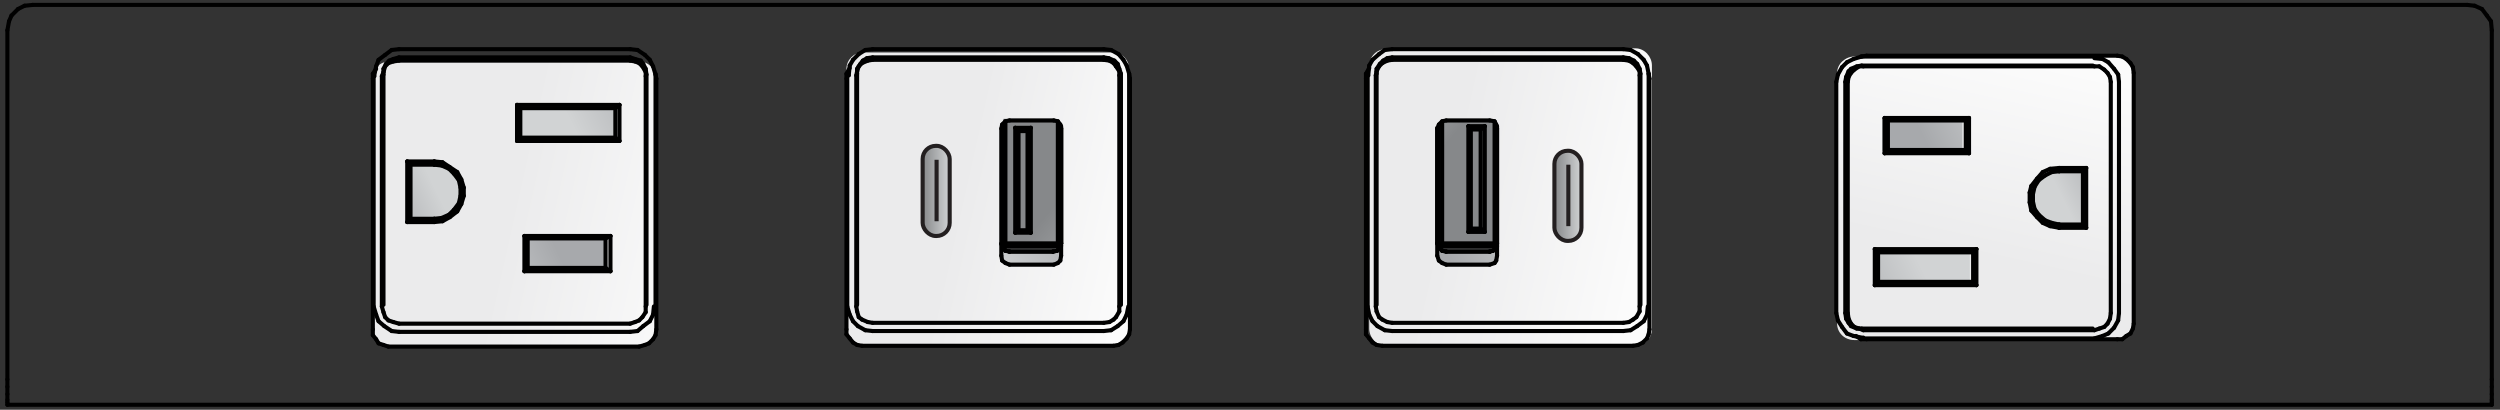<?xml version="1.0" encoding="UTF-8"?>
<svg id="Layer_1" xmlns="http://www.w3.org/2000/svg" xmlns:xlink="http://www.w3.org/1999/xlink" version="1.1" viewBox="0 0 305.1 50">
  <rect x="0" y="0" width="305.1" height="50" fill="#333333" stroke="none"/>
  <!-- Generator: Adobe Illustrator 29.6.1, SVG Export Plug-In . SVG Version: 2.1.1 Build 9)  -->
  <defs>
    <style>
      .st0, .st1, .st2 {
        fill: none;
      }

      .st3 {
        fill: url(#New_Gradient_Swatch1);
      }

      .st4 {
        fill: url(#linear-gradient2);
      }

      .st5 {
        fill: url(#linear-gradient1);
      }

      .st6 {
        fill: url(#linear-gradient9);
      }

      .st7 {
        fill: url(#linear-gradient3);
      }

      .st8 {
        fill: url(#linear-gradient6);
      }

      .st9 {
        fill: url(#linear-gradient8);
      }

      .st10 {
        fill: url(#linear-gradient7);
      }

      .st11 {
        fill: url(#linear-gradient5);
      }

      .st12 {
        fill: url(#linear-gradient4);
      }

      .st13 {
        fill: url(#New_Gradient_Swatch_copy1);
      }

      .st13, .st1, .st2, .st14 {
        stroke-width: .5px;
      }

      .st13, .st1, .st14 {
        stroke: #231f20;
        stroke-miterlimit: 10;
      }

      .st15 {
        fill: url(#linear-gradient13);
      }

      .st16 {
        fill: url(#linear-gradient12);
      }

      .st17 {
        fill: url(#linear-gradient11);
      }

      .st18 {
        fill: url(#linear-gradient10);
      }

      .st19 {
        fill: url(#New_Gradient_Swatch);
      }

      .st20 {
        fill: url(#linear-gradient);
      }

      .st21 {
        clip-path: url(#clippath-11);
      }

      .st22 {
        clip-path: url(#clippath-10);
      }

      .st23 {
        clip-path: url(#clippath-15);
      }

      .st24 {
        clip-path: url(#clippath-13);
      }

      .st25 {
        clip-path: url(#clippath-14);
      }

      .st26 {
        clip-path: url(#clippath-12);
      }

      .st27 {
        clip-path: url(#clippath-1);
      }

      .st28 {
        clip-path: url(#clippath-3);
      }

      .st29 {
        clip-path: url(#clippath-4);
      }

      .st30 {
        clip-path: url(#clippath-2);
      }

      .st31 {
        clip-path: url(#clippath-7);
      }

      .st32 {
        clip-path: url(#clippath-6);
      }

      .st33 {
        clip-path: url(#clippath-9);
      }

      .st34 {
        clip-path: url(#clippath-8);
      }

      .st35 {
        clip-path: url(#clippath-5);
      }

      .st2 {
        stroke: #000;
        stroke-linecap: round;
        stroke-linejoin: round;
      }

      .st14 {
        fill: url(#New_Gradient_Swatch_copy);
      }

      .st36 {
        clip-path: url(#clippath);
      }
    </style>
    <clipPath id="clippath">
      <path class="st0" d="M47.5,7.5h30.5c1.1,0,2,.9,2,2v30.6c0,1.1-.9,2-2,2h-30.5c-1.1,0-2-.9-2-2V9.5c0-1.1.9-2,2-2Z"/>
    </clipPath>
    <linearGradient id="linear-gradient" x1="-223.3" y1="134.9" x2="-222.4" y2="134.9" gradientTransform="translate(-12259.9 20409.6) rotate(90) scale(91.4 -91.4)" gradientUnits="userSpaceOnUse">
      <stop offset="0" stop-color="#ebebec"/>
      <stop offset=".3" stop-color="#ebebec"/>
      <stop offset=".6" stop-color="#fbfbfb"/>
      <stop offset="1" stop-color="#fbfbfb"/>
    </linearGradient>
    <clipPath id="clippath-1">
      <path class="st0" d="M105.3,6.4c-1.1,0-2,.9-2,2v31.6c0,1.1.9,2,2,2h30.5c1.1,0,2-.9,2-2V8.4c0-1.1-.9-2-2-2h-30.5Z"/>
    </clipPath>
    <linearGradient id="linear-gradient1" x1="-222.6" y1="135" x2="-221.8" y2="135" gradientTransform="translate(17228.8 16538.9) rotate(12.7) scale(91.4 -91.4)" xlink:href="#linear-gradient"/>
    <clipPath id="clippath-2">
      <path class="st0" d="M169.1,6c-1.1,0-2,.9-2,2.1v32c0,1.1.9,2.1,2,2.1h30.5c1.1,0,2-.9,2-2.1V8c0-1.1-.9-2.1-2-2.1h-30.5Z"/>
    </clipPath>
    <linearGradient id="linear-gradient2" x1="-222" y1="135.2" x2="-221.1" y2="135.2" gradientTransform="translate(17228.8 16538.9) rotate(12.7) scale(91.4 -91.4)" xlink:href="#linear-gradient"/>
    <clipPath id="clippath-3">
      <rect class="st0" x="64.2" y="29" width="9.8" height="4.1"/>
    </clipPath>
    <linearGradient id="linear-gradient3" x1="-231" y1="138.1" x2="-230" y2="138.1" gradientTransform="translate(3166.7 285) rotate(-26.2) scale(11.6 -11.6)" gradientUnits="userSpaceOnUse">
      <stop offset="0" stop-color="#d1d3d4"/>
      <stop offset="1" stop-color="#a7a9ac"/>
    </linearGradient>
    <clipPath id="clippath-4">
      <rect class="st0" x="63.3" y="13" width="11.8" height="3.8"/>
    </clipPath>
    <linearGradient id="linear-gradient4" x1="-228.5" y1="139.9" x2="-227.6" y2="139.9" gradientTransform="translate(3671.8 348.6) rotate(-26.2) scale(13.5 -13.5)" xlink:href="#linear-gradient3"/>
    <clipPath id="clippath-5">
      <path class="st0" d="M52.9,27c1.8,0,3.2-1.6,3.2-3.6s-1.4-3.6-3.2-3.6h-3v7.1h3Z"/>
    </clipPath>
    <linearGradient id="linear-gradient5" x1="-245.1" y1="146.7" x2="-244.1" y2="146.7" gradientTransform="translate(-2309.7 -171.2) rotate(153.8) scale(8.3 -8.3)" xlink:href="#linear-gradient3"/>
    <clipPath id="clippath-6">
      <path class="st0" d="M123.5,14.6h4.7c.7,0,1.3.6,1.3,1.3v15.1c0,.7-.6,1.3-1.3,1.3h-4.7c-.7,0-1.3-.6-1.3-1.3v-15.1c0-.7.6-1.3,1.3-1.3Z"/>
    </clipPath>
    <linearGradient id="linear-gradient6" x1="-220.6" y1="134.5" x2="-219.7" y2="134.5" gradientTransform="translate(3448 2052.2) scale(15.1 -15.1)" xlink:href="#linear-gradient3"/>
    <clipPath id="clippath-7">
      <path class="st0" d="M122.4,14.6v15.5c0,.3.2.5.5.5h5.3c.4,0,.7-.3.7-.8v-15.3h-6.5Z"/>
    </clipPath>
    <linearGradient id="linear-gradient7" x1="-222.8" y1="134.3" x2="-221.8" y2="134.3" gradientTransform="translate(-1472.5 -4712.3) rotate(-139.8) scale(19.3 -19.3)" gradientUnits="userSpaceOnUse">
      <stop offset="0" stop-color="#d1d3d4"/>
      <stop offset="1" stop-color="#86888a"/>
    </linearGradient>
    <clipPath id="clippath-8">
      <rect class="st0" x="124.1" y="15.4" width="1.8" height="13"/>
    </clipPath>
    <linearGradient id="New_Gradient_Swatch" data-name="New Gradient Swatch" x1="-216.3" y1="136.2" x2="-215.4" y2="136.2" gradientTransform="translate(-441.8 919.5) rotate(90) scale(4.2 -4.2)" gradientUnits="userSpaceOnUse">
      <stop offset="0" stop-color="#888a8c"/>
      <stop offset="1" stop-color="#86888a"/>
    </linearGradient>
    <clipPath id="clippath-9">
      <path class="st0" d="M176.9,14.6h4.7c.7,0,1.3.6,1.3,1.3v15.1c0,.7-.6,1.3-1.3,1.3h-4.7c-.7,0-1.3-.6-1.3-1.3v-15.1c0-.7.6-1.3,1.3-1.3Z"/>
    </clipPath>
    <linearGradient id="linear-gradient8" x1="-214" y1="130.9" x2="-213.1" y2="130.9" gradientTransform="translate(-3044.4 -1950.1) rotate(-180) scale(15.1 -15.1)" xlink:href="#linear-gradient3"/>
    <clipPath id="clippath-10">
      <path class="st0" d="M182.5,30.5v-15.5c0-.3-.2-.5-.5-.5h-5.3c-.4,0-.7.3-.7.8v15.3h6.5Z"/>
    </clipPath>
    <linearGradient id="linear-gradient9" x1="-227.5" y1="130.8" x2="-226.6" y2="130.8" gradientTransform="translate(1890.3 4765.2) rotate(40.2) scale(19.3 -19.3)" xlink:href="#linear-gradient7"/>
    <clipPath id="clippath-11">
      <rect class="st0" x="179.1" y="15.8" width="1.8" height="13"/>
    </clipPath>
    <linearGradient id="New_Gradient_Swatch1" data-name="New Gradient Swatch" x1="-189.1" y1="134.9" x2="-188.2" y2="134.9" gradientTransform="translate(741.4 -762.2) rotate(-90) scale(4.2 -4.2)" xlink:href="#New_Gradient_Swatch"/>
    <clipPath id="clippath-12">
      <path class="st0" d="M224.2,39.5c0,1.1.9,2,2.1,2h32.1c1.1,0,2.1-.9,2.1-2V8.9c0-1.1-.9-2-2.1-2h-32.1c-1.1,0-2.1.9-2.1,2v30.5Z"/>
    </clipPath>
    <linearGradient id="linear-gradient10" x1="-221" y1="135.9" x2="-220.1" y2="135.9" gradientTransform="translate(16801.2 -16917.6) rotate(-77.3) scale(91.4 -91.4)" xlink:href="#linear-gradient"/>
    <clipPath id="clippath-13">
      <rect class="st0" x="229.7" y="14.4" width="9.8" height="4.1"/>
    </clipPath>
    <linearGradient id="linear-gradient11" x1="-210.3" y1="128.1" x2="-209.3" y2="128.1" gradientTransform="translate(-2597.1 -239.2) rotate(153.8) scale(11.6 -11.6)" xlink:href="#linear-gradient3"/>
    <clipPath id="clippath-14">
      <rect class="st0" x="228.6" y="30.7" width="11.8" height="3.8"/>
    </clipPath>
    <linearGradient id="linear-gradient12" x1="-210.8" y1="131.3" x2="-209.9" y2="131.3" gradientTransform="translate(-3102.2 -302.8) rotate(153.8) scale(13.5 -13.5)" xlink:href="#linear-gradient3"/>
    <clipPath id="clippath-15">
      <path class="st0" d="M251.4,20.5c-1.8,0-3.2,1.6-3.2,3.6s1.4,3.6,3.2,3.6h3v-7.1h-3Z"/>
    </clipPath>
    <linearGradient id="linear-gradient13" x1="-273.8" y1="160.6" x2="-272.9" y2="160.6" gradientTransform="translate(2879.3 217) rotate(-26.2) scale(8.3 -8.3)" xlink:href="#linear-gradient3"/>
    <linearGradient id="New_Gradient_Swatch_copy" data-name="New Gradient Swatch copy" x1="115.9" y1="23.3" x2="112.6" y2="23.3" gradientUnits="userSpaceOnUse">
      <stop offset="0" stop-color="#d1d3d4"/>
      <stop offset="1" stop-color="#86888a"/>
    </linearGradient>
    <linearGradient id="New_Gradient_Swatch_copy1" data-name="New Gradient Swatch copy" x1="193" y1="23.9" x2="189.7" y2="23.9" xlink:href="#New_Gradient_Swatch_copy"/>
  </defs>
  <g class="st36">
    <rect class="st20" x="42.1" y="4.2" width="41.3" height="41.3" transform="translate(24.7 80.5) rotate(-77.3)"/>
  </g>
  <g class="st27">
    <polygon class="st5" points="105 -1.3 145.2 8.1 136.1 49.7 95.9 40.3 105 -1.3"/>
  </g>
  <g class="st30">
    <polygon class="st4" points="168.8 -1.8 209 7.7 199.9 49.8 159.7 40.3 168.8 -1.8"/>
  </g>
  <g class="st28">
    <polygon class="st7" points="62.8 29.8 72 24.5 75.4 32.3 66.1 37.6 62.8 29.8"/>
  </g>
  <g class="st29">
    <polygon class="st12" points="61.9 13.8 72.8 8.1 76.5 16.1 65.6 21.7 61.9 13.8"/>
  </g>
  <g class="st35">
    <polygon class="st11" points="58.6 25.6 51.1 29.7 47.3 21.2 54.9 17.1 58.6 25.6"/>
  </g>
  <g class="st32">
    <rect class="st8" x="118.6" y="13.9" width="14.3" height="19.1" transform="translate(2.6 58) rotate(-26.2)"/>
  </g>
  <g class="st31">
    <polygon class="st10" points="126.2 34 114.9 24 125.1 11.2 136.4 21.3 126.2 34"/>
  </g>
  <g class="st34">
    <rect class="st19" x="118.5" y="20.9" width="13.1" height="2.2" transform="translate(99.6 146.3) rotate(-88.4)"/>
  </g>
  <g class="st33">
    <rect class="st9" x="172" y="13.9" width="14.3" height="19.1" transform="translate(8.1 81.6) rotate(-26.2)"/>
  </g>
  <g class="st22">
    <polygon class="st6" points="178.7 11.1 190 21.2 179.8 33.9 168.5 23.8 178.7 11.1"/>
  </g>
  <g class="st21">
    <rect class="st3" x="173.4" y="21.2" width="13.1" height="2.2" transform="translate(152.6 201.6) rotate(-88.4)"/>
  </g>
  <g class="st26">
    <polygon class="st18" points="216.4 39.8 226 -.5 268.2 8.6 258.7 48.8 216.4 39.8"/>
  </g>
  <g class="st24">
    <polygon class="st17" points="240.9 17.7 231.6 23 228.3 15.2 237.6 9.9 240.9 17.7"/>
  </g>
  <g class="st25">
    <polygon class="st16" points="241.8 33.7 230.9 39.4 227.1 31.4 238.1 25.8 241.8 33.7"/>
  </g>
  <g class="st23">
    <polygon class="st15" points="245.6 21.9 253.1 17.8 256.9 26.2 249.4 30.4 245.6 21.9"/>
  </g>
  <line class="st2" x1="227.8" y1="41.4" x2="227.1" y2="41.4"/>
  <line class="st2" x1="227.1" y1="41.4" x2="226.5" y2="41"/>
  <line class="st2" x1="258.4" y1="41.4" x2="227.8" y2="41.4"/>
  <line class="st2" x1="260.4" y1="39.5" x2="260.3" y2="40.1"/>
  <line class="st2" x1="260.3" y1="40.1" x2="260" y2="40.7"/>
  <line class="st2" x1="260" y1="40.7" x2="259.5" y2="41"/>
  <line class="st2" x1="259.5" y1="41" x2="259" y2="41.4"/>
  <line class="st2" x1="259" y1="41.4" x2="258.4" y2="41.4"/>
  <line class="st2" x1="260.4" y1="8.9" x2="260.4" y2="39.5"/>
  <line class="st2" x1="258.4" y1="6.8" x2="259" y2="6.9"/>
  <line class="st2" x1="259" y1="6.9" x2="259.5" y2="7.2"/>
  <line class="st2" x1="259.5" y1="7.2" x2="260" y2="7.7"/>
  <line class="st2" x1="260" y1="7.7" x2="260.3" y2="8.2"/>
  <line class="st2" x1="260.3" y1="8.2" x2="260.4" y2="8.9"/>
  <line class="st2" x1="227.8" y1="6.8" x2="258.4" y2="6.8"/>
  <line class="st2" x1="227.1" y1="6.9" x2="227.8" y2="6.8"/>
  <line class="st2" x1="257.6" y1="10" x2="257.5" y2="9.4"/>
  <line class="st2" x1="257.5" y1="9.4" x2="257.2" y2="8.9"/>
  <line class="st2" x1="257.2" y1="8.9" x2="256.8" y2="8.5"/>
  <line class="st2" x1="256.8" y1="8.5" x2="256.2" y2="8.1"/>
  <line class="st2" x1="256.2" y1="8.1" x2="255.6" y2="8.1"/>
  <line class="st2" x1="255.6" y1="8.1" x2="227.4" y2="8.1"/>
  <line class="st2" x1="227.4" y1="8.1" x2="226.9" y2="8.1"/>
  <line class="st2" x1="226.9" y1="8.1" x2="226.3" y2="8.5"/>
  <line class="st2" x1="226.3" y1="8.5" x2="225.9" y2="8.9"/>
  <line class="st2" x1="225.9" y1="8.9" x2="225.6" y2="9.4"/>
  <line class="st2" x1="225.6" y1="9.4" x2="225.5" y2="10"/>
  <line class="st2" x1="225.5" y1="10" x2="225.5" y2="38.2"/>
  <line class="st2" x1="225.5" y1="38.2" x2="225.6" y2="38.9"/>
  <line class="st2" x1="225.6" y1="38.9" x2="225.9" y2="39.5"/>
  <line class="st2" x1="225.9" y1="39.5" x2="226.3" y2="39.9"/>
  <line class="st2" x1="226.3" y1="39.9" x2="226.9" y2="40.1"/>
  <line class="st2" x1="226.9" y1="40.1" x2="227.4" y2="40.3"/>
  <line class="st2" x1="227.4" y1="40.3" x2="255.6" y2="40.3"/>
  <line class="st2" x1="255.6" y1="40.3" x2="256.2" y2="40.1"/>
  <line class="st2" x1="256.2" y1="40.1" x2="256.8" y2="39.9"/>
  <line class="st2" x1="256.8" y1="39.9" x2="257.2" y2="39.5"/>
  <line class="st2" x1="257.2" y1="39.5" x2="257.5" y2="38.9"/>
  <line class="st2" x1="257.5" y1="38.9" x2="257.6" y2="38.2"/>
  <line class="st2" x1="257.6" y1="38.2" x2="257.6" y2="10"/>
  <line class="st2" x1="258.6" y1="10" x2="258.5" y2="9.1"/>
  <line class="st2" x1="258.5" y1="9.1" x2="258" y2="8.4"/>
  <line class="st2" x1="258" y1="8.4" x2="257.3" y2="7.6"/>
  <line class="st2" x1="257.3" y1="7.6" x2="256.6" y2="7.2"/>
  <line class="st2" x1="256.6" y1="7.2" x2="255.6" y2="7.1"/>
  <line class="st2" x1="258.6" y1="38.2" x2="258.6" y2="10"/>
  <line class="st2" x1="255.6" y1="41.3" x2="256.6" y2="41"/>
  <line class="st2" x1="256.6" y1="41" x2="257.3" y2="40.7"/>
  <line class="st2" x1="257.3" y1="40.7" x2="258" y2="40"/>
  <line class="st2" x1="258" y1="40" x2="258.5" y2="39.1"/>
  <line class="st2" x1="258.5" y1="39.1" x2="258.6" y2="38.2"/>
  <line class="st2" x1="227.4" y1="41.3" x2="255.6" y2="41.3"/>
  <line class="st2" x1="227.4" y1="41.2" x2="227.4" y2="41.3"/>
  <line class="st2" x1="225.2" y1="38.2" x2="225.3" y2="38.9"/>
  <line class="st2" x1="225.3" y1="38.9" x2="225.6" y2="39.4"/>
  <line class="st2" x1="225.6" y1="39.4" x2="225.9" y2="39.8"/>
  <line class="st2" x1="225.9" y1="39.8" x2="226.6" y2="40.1"/>
  <line class="st2" x1="226.6" y1="40.1" x2="227.2" y2="40.1"/>
  <line class="st2" x1="227.2" y1="40.1" x2="255.4" y2="40.1"/>
  <line class="st2" x1="255.4" y1="8" x2="227.2" y2="8"/>
  <line class="st2" x1="227.2" y1="8" x2="226.6" y2="8.1"/>
  <line class="st2" x1="226.6" y1="8.1" x2="225.9" y2="8.4"/>
  <line class="st2" x1="225.9" y1="8.4" x2="225.6" y2="8.7"/>
  <line class="st2" x1="225.6" y1="8.7" x2="225.3" y2="9.4"/>
  <line class="st2" x1="225.3" y1="9.4" x2="225.2" y2="10"/>
  <line class="st2" x1="225.2" y1="10" x2="225.2" y2="38.2"/>
  <line class="st2" x1="224.1" y1="38.2" x2="224.3" y2="39.1"/>
  <line class="st2" x1="224.3" y1="39.1" x2="224.8" y2="39.9"/>
  <line class="st2" x1="224.8" y1="39.9" x2="225.4" y2="40.7"/>
  <line class="st2" x1="225.4" y1="40.7" x2="226.2" y2="41"/>
  <line class="st2" x1="226.2" y1="41" x2="227.2" y2="41.2"/>
  <line class="st2" x1="224.1" y1="10" x2="224.1" y2="38.2"/>
  <line class="st2" x1="227.2" y1="6.9" x2="226.2" y2="7.2"/>
  <line class="st2" x1="226.2" y1="7.2" x2="225.4" y2="7.6"/>
  <line class="st2" x1="225.4" y1="7.6" x2="224.8" y2="8.2"/>
  <line class="st2" x1="224.8" y1="8.2" x2="224.3" y2="9.1"/>
  <line class="st2" x1="224.3" y1="9.1" x2="224.1" y2="10"/>
  <line class="st2" x1="255.4" y1="6.9" x2="227.2" y2="6.9"/>
  <line class="st2" x1="166.7" y1="9.6" x2="166.7" y2="9"/>
  <line class="st2" x1="166.7" y1="9" x2="167.1" y2="8.3"/>
  <line class="st2" x1="166.7" y1="40.2" x2="166.7" y2="9.6"/>
  <line class="st2" x1="168.7" y1="42.2" x2="168" y2="42.1"/>
  <line class="st2" x1="168" y1="42.1" x2="167.5" y2="41.8"/>
  <line class="st2" x1="167.5" y1="41.8" x2="167.1" y2="41.3"/>
  <line class="st2" x1="167.1" y1="41.3" x2="166.7" y2="40.8"/>
  <line class="st2" x1="166.7" y1="40.8" x2="166.7" y2="40.2"/>
  <line class="st2" x1="199.3" y1="42.2" x2="168.7" y2="42.2"/>
  <line class="st2" x1="201.3" y1="40.2" x2="201.2" y2="40.8"/>
  <line class="st2" x1="201.2" y1="40.8" x2="201" y2="41.3"/>
  <line class="st2" x1="201" y1="41.3" x2="200.5" y2="41.8"/>
  <line class="st2" x1="200.5" y1="41.8" x2="199.9" y2="42.1"/>
  <line class="st2" x1="199.9" y1="42.1" x2="199.3" y2="42.2"/>
  <line class="st2" x1="201.3" y1="9.6" x2="201.3" y2="40.2"/>
  <line class="st2" x1="201.2" y1="9" x2="201.3" y2="9.6"/>
  <line class="st2" x1="198.1" y1="39.4" x2="198.8" y2="39.3"/>
  <line class="st2" x1="198.8" y1="39.3" x2="199.3" y2="39"/>
  <line class="st2" x1="199.3" y1="39" x2="199.7" y2="38.7"/>
  <line class="st2" x1="199.7" y1="38.7" x2="200.1" y2="38"/>
  <line class="st2" x1="200.1" y1="38" x2="200.1" y2="37.4"/>
  <line class="st2" x1="200.1" y1="37.4" x2="200.1" y2="9.2"/>
  <line class="st2" x1="200.1" y1="9.2" x2="200.1" y2="8.7"/>
  <line class="st2" x1="200.1" y1="8.7" x2="199.7" y2="8.1"/>
  <line class="st2" x1="199.7" y1="8.1" x2="199.3" y2="7.7"/>
  <line class="st2" x1="199.3" y1="7.7" x2="198.8" y2="7.4"/>
  <line class="st2" x1="198.8" y1="7.4" x2="198.1" y2="7.3"/>
  <line class="st2" x1="198.1" y1="7.3" x2="169.9" y2="7.3"/>
  <line class="st2" x1="169.9" y1="7.3" x2="169.3" y2="7.4"/>
  <line class="st2" x1="169.3" y1="7.4" x2="168.7" y2="7.7"/>
  <line class="st2" x1="168.7" y1="7.7" x2="168.3" y2="8.1"/>
  <line class="st2" x1="168.3" y1="8.1" x2="168" y2="8.7"/>
  <line class="st2" x1="168" y1="8.7" x2="167.9" y2="9.2"/>
  <line class="st2" x1="167.9" y1="9.2" x2="167.9" y2="37.4"/>
  <line class="st2" x1="167.9" y1="37.4" x2="168" y2="38"/>
  <line class="st2" x1="168" y1="38" x2="168.3" y2="38.7"/>
  <line class="st2" x1="168.3" y1="38.7" x2="168.7" y2="39"/>
  <line class="st2" x1="168.7" y1="39" x2="169.3" y2="39.3"/>
  <line class="st2" x1="169.3" y1="39.3" x2="169.9" y2="39.4"/>
  <line class="st2" x1="169.9" y1="39.4" x2="198.1" y2="39.4"/>
  <line class="st2" x1="198.1" y1="40.4" x2="199" y2="40.3"/>
  <line class="st2" x1="199" y1="40.3" x2="199.8" y2="39.8"/>
  <line class="st2" x1="199.8" y1="39.8" x2="200.6" y2="39.2"/>
  <line class="st2" x1="200.6" y1="39.2" x2="201" y2="38.4"/>
  <line class="st2" x1="201" y1="38.4" x2="201.1" y2="37.4"/>
  <line class="st2" x1="169.9" y1="40.4" x2="198.1" y2="40.4"/>
  <line class="st2" x1="166.9" y1="37.4" x2="167.1" y2="38.4"/>
  <line class="st2" x1="167.1" y1="38.4" x2="167.5" y2="39.2"/>
  <line class="st2" x1="167.5" y1="39.2" x2="168.1" y2="39.8"/>
  <line class="st2" x1="168.1" y1="39.8" x2="169" y2="40.3"/>
  <line class="st2" x1="169" y1="40.3" x2="169.9" y2="40.4"/>
  <line class="st2" x1="166.9" y1="9.2" x2="166.9" y2="37.4"/>
  <line class="st2" x1="167" y1="9.2" x2="166.9" y2="9.2"/>
  <line class="st2" x1="169.9" y1="7" x2="169.3" y2="7.1"/>
  <line class="st2" x1="169.3" y1="7.1" x2="168.8" y2="7.4"/>
  <line class="st2" x1="168.8" y1="7.4" x2="168.4" y2="7.8"/>
  <line class="st2" x1="168.4" y1="7.8" x2="168" y2="8.4"/>
  <line class="st2" x1="168" y1="8.4" x2="168" y2="9"/>
  <line class="st2" x1="168" y1="9" x2="168" y2="37.2"/>
  <line class="st2" x1="200.2" y1="37.2" x2="200.2" y2="9"/>
  <line class="st2" x1="200.2" y1="9" x2="200.1" y2="8.4"/>
  <line class="st2" x1="200.1" y1="8.4" x2="199.8" y2="7.8"/>
  <line class="st2" x1="199.8" y1="7.8" x2="199.4" y2="7.4"/>
  <line class="st2" x1="199.4" y1="7.4" x2="198.8" y2="7.1"/>
  <line class="st2" x1="198.8" y1="7.1" x2="198.1" y2="7"/>
  <line class="st2" x1="198.1" y1="7" x2="169.9" y2="7"/>
  <line class="st2" x1="169.9" y1="6" x2="169" y2="6.1"/>
  <line class="st2" x1="169" y1="6.1" x2="168.3" y2="6.6"/>
  <line class="st2" x1="168.3" y1="6.6" x2="167.5" y2="7.3"/>
  <line class="st2" x1="167.5" y1="7.3" x2="167.1" y2="8"/>
  <line class="st2" x1="167.1" y1="8" x2="167" y2="9"/>
  <line class="st2" x1="198.1" y1="6" x2="169.9" y2="6"/>
  <line class="st2" x1="201.2" y1="9" x2="201" y2="8"/>
  <line class="st2" x1="201" y1="8" x2="200.6" y2="7.3"/>
  <line class="st2" x1="200.6" y1="7.3" x2="199.9" y2="6.6"/>
  <line class="st2" x1="199.9" y1="6.6" x2="199" y2="6.1"/>
  <line class="st2" x1="199" y1="6.1" x2="198.1" y2="6"/>
  <line class="st2" x1="201.2" y1="37.2" x2="201.2" y2="9"/>
  <line class="st2" x1="103.3" y1="9.6" x2="103.3" y2="9"/>
  <line class="st2" x1="103.3" y1="9" x2="103.7" y2="8.3"/>
  <line class="st2" x1="103.3" y1="40.2" x2="103.3" y2="9.6"/>
  <line class="st2" x1="105.2" y1="42.2" x2="104.6" y2="42.1"/>
  <line class="st2" x1="104.6" y1="42.1" x2="104.1" y2="41.8"/>
  <line class="st2" x1="104.1" y1="41.8" x2="103.7" y2="41.3"/>
  <line class="st2" x1="103.7" y1="41.3" x2="103.3" y2="40.8"/>
  <line class="st2" x1="103.3" y1="40.8" x2="103.3" y2="40.2"/>
  <line class="st2" x1="135.9" y1="42.2" x2="105.2" y2="42.2"/>
  <line class="st2" x1="137.9" y1="40.2" x2="137.8" y2="40.8"/>
  <line class="st2" x1="137.8" y1="40.8" x2="137.5" y2="41.3"/>
  <line class="st2" x1="137.5" y1="41.3" x2="137" y2="41.8"/>
  <line class="st2" x1="137" y1="41.8" x2="136.5" y2="42.1"/>
  <line class="st2" x1="136.5" y1="42.1" x2="135.9" y2="42.2"/>
  <line class="st2" x1="137.9" y1="9.6" x2="137.9" y2="40.2"/>
  <line class="st2" x1="137.8" y1="9" x2="137.9" y2="9.6"/>
  <line class="st2" x1="134.7" y1="39.4" x2="135.4" y2="39.3"/>
  <line class="st2" x1="135.4" y1="39.3" x2="135.9" y2="39"/>
  <line class="st2" x1="135.9" y1="39" x2="136.2" y2="38.7"/>
  <line class="st2" x1="136.2" y1="38.7" x2="136.6" y2="38"/>
  <line class="st2" x1="136.6" y1="38" x2="136.6" y2="37.4"/>
  <line class="st2" x1="136.6" y1="37.4" x2="136.6" y2="9.2"/>
  <line class="st2" x1="136.6" y1="9.2" x2="136.6" y2="8.7"/>
  <line class="st2" x1="136.6" y1="8.7" x2="136.2" y2="8.1"/>
  <line class="st2" x1="136.2" y1="8.1" x2="135.9" y2="7.7"/>
  <line class="st2" x1="135.9" y1="7.7" x2="135.4" y2="7.4"/>
  <line class="st2" x1="135.4" y1="7.4" x2="134.7" y2="7.3"/>
  <line class="st2" x1="134.7" y1="7.3" x2="106.5" y2="7.3"/>
  <line class="st2" x1="106.5" y1="7.3" x2="105.9" y2="7.4"/>
  <line class="st2" x1="105.9" y1="7.4" x2="105.2" y2="7.7"/>
  <line class="st2" x1="105.2" y1="7.7" x2="104.8" y2="8.1"/>
  <line class="st2" x1="104.8" y1="8.1" x2="104.6" y2="8.7"/>
  <line class="st2" x1="104.6" y1="8.7" x2="104.5" y2="9.2"/>
  <line class="st2" x1="104.5" y1="9.2" x2="104.5" y2="37.4"/>
  <line class="st2" x1="104.5" y1="37.4" x2="104.6" y2="38"/>
  <line class="st2" x1="104.6" y1="38" x2="104.8" y2="38.7"/>
  <line class="st2" x1="104.8" y1="38.7" x2="105.2" y2="39"/>
  <line class="st2" x1="105.2" y1="39" x2="105.9" y2="39.3"/>
  <line class="st2" x1="105.9" y1="39.3" x2="106.5" y2="39.4"/>
  <line class="st2" x1="106.5" y1="39.4" x2="134.7" y2="39.4"/>
  <line class="st2" x1="134.7" y1="40.4" x2="135.6" y2="40.3"/>
  <line class="st2" x1="135.6" y1="40.3" x2="136.4" y2="39.8"/>
  <line class="st2" x1="136.4" y1="39.8" x2="137.1" y2="39.2"/>
  <line class="st2" x1="137.1" y1="39.2" x2="137.5" y2="38.4"/>
  <line class="st2" x1="137.5" y1="38.4" x2="137.7" y2="37.4"/>
  <line class="st2" x1="106.5" y1="40.4" x2="134.7" y2="40.4"/>
  <line class="st2" x1="103.4" y1="37.4" x2="103.7" y2="38.4"/>
  <line class="st2" x1="103.7" y1="38.4" x2="104.1" y2="39.2"/>
  <line class="st2" x1="104.1" y1="39.2" x2="104.7" y2="39.8"/>
  <line class="st2" x1="104.7" y1="39.8" x2="105.6" y2="40.3"/>
  <line class="st2" x1="105.6" y1="40.3" x2="106.5" y2="40.4"/>
  <line class="st2" x1="103.4" y1="9.2" x2="103.4" y2="37.4"/>
  <line class="st2" x1="103.6" y1="9.2" x2="103.4" y2="9.2"/>
  <line class="st2" x1="106.5" y1="7" x2="105.8" y2="7.1"/>
  <line class="st2" x1="105.8" y1="7.1" x2="105.3" y2="7.4"/>
  <line class="st2" x1="105.3" y1="7.4" x2="105" y2="7.8"/>
  <line class="st2" x1="105" y1="7.8" x2="104.6" y2="8.4"/>
  <line class="st2" x1="104.6" y1="8.4" x2="104.6" y2="9"/>
  <line class="st2" x1="104.6" y1="9" x2="104.6" y2="37.2"/>
  <line class="st2" x1="136.8" y1="37.2" x2="136.8" y2="9"/>
  <line class="st2" x1="136.8" y1="9" x2="136.6" y2="8.4"/>
  <line class="st2" x1="136.6" y1="8.4" x2="136.4" y2="7.8"/>
  <line class="st2" x1="136.4" y1="7.8" x2="136" y2="7.4"/>
  <line class="st2" x1="136" y1="7.4" x2="135.3" y2="7.1"/>
  <line class="st2" x1="135.3" y1="7.1" x2="134.7" y2="7"/>
  <line class="st2" x1="134.7" y1="7" x2="106.5" y2="7"/>
  <line class="st2" x1="106.5" y1="6" x2="105.6" y2="6.1"/>
  <line class="st2" x1="105.6" y1="6.1" x2="104.8" y2="6.6"/>
  <line class="st2" x1="104.8" y1="6.6" x2="104.1" y2="7.3"/>
  <line class="st2" x1="104.1" y1="7.3" x2="103.7" y2="8"/>
  <line class="st2" x1="103.7" y1="8" x2="103.6" y2="9"/>
  <line class="st2" x1="134.7" y1="6" x2="106.5" y2="6"/>
  <line class="st2" x1="137.8" y1="9" x2="137.5" y2="8"/>
  <line class="st2" x1="137.5" y1="8" x2="137.1" y2="7.3"/>
  <line class="st2" x1="137.1" y1="7.3" x2="136.5" y2="6.6"/>
  <line class="st2" x1="136.5" y1="6.6" x2="135.6" y2="6.1"/>
  <line class="st2" x1="135.6" y1="6.1" x2="134.7" y2="6"/>
  <line class="st2" x1="137.8" y1="37.2" x2="137.8" y2="9"/>
  <line class="st2" x1="4" y1=".6" x2="3" y2=".7"/>
  <line class="st2" x1="3" y1=".7" x2="2.2" y2="1.1"/>
  <line class="st2" x1="2.2" y1="1.1" x2="1.4" y2="1.9"/>
  <line class="st2" x1="1.4" y1="1.9" x2="1.1" y2="2.6"/>
  <line class="st2" x1="1.1" y1="2.6" x2=".9" y2="3.7"/>
  <line class="st2" x1="301.1" y1=".6" x2="302" y2=".7"/>
  <line class="st2" x1="302" y1=".7" x2="302.9" y2="1.1"/>
  <line class="st2" x1="302.9" y1="1.1" x2="303.5" y2="1.9"/>
  <line class="st2" x1="303.5" y1="1.9" x2="304" y2="2.6"/>
  <line class="st2" x1="304" y1="2.6" x2="304.1" y2="3.7"/>
  <line class="st2" x1="4" y1=".6" x2="301.1" y2=".6"/>
  <line class="st2" x1="45.5" y1="9.6" x2="45.5" y2="9"/>
  <line class="st2" x1="45.5" y1="9" x2="45.9" y2="8.4"/>
  <line class="st2" x1="45.5" y1="40.2" x2="45.5" y2="9.6"/>
  <line class="st2" x1="47.4" y1="42.3" x2="46.8" y2="42.1"/>
  <line class="st2" x1="46.8" y1="42.1" x2="46.2" y2="41.9"/>
  <line class="st2" x1="46.2" y1="41.9" x2="45.9" y2="41.4"/>
  <line class="st2" x1="45.9" y1="41.4" x2="45.5" y2="40.9"/>
  <line class="st2" x1="45.5" y1="40.9" x2="45.5" y2="40.2"/>
  <line class="st2" x1="78" y1="42.3" x2="47.4" y2="42.3"/>
  <line class="st2" x1="80.1" y1="40.2" x2="80" y2="40.9"/>
  <line class="st2" x1="80" y1="40.9" x2="79.7" y2="41.4"/>
  <line class="st2" x1="79.7" y1="41.4" x2="79.2" y2="41.9"/>
  <line class="st2" x1="79.2" y1="41.9" x2="78.7" y2="42.1"/>
  <line class="st2" x1="78.7" y1="42.1" x2="78" y2="42.3"/>
  <line class="st2" x1="80.1" y1="9.6" x2="80.1" y2="40.2"/>
  <line class="st2" x1="80" y1="9" x2="80.1" y2="9.6"/>
  <line class="st2" x1="175.4" y1="15.7" x2="175.6" y2="15.2"/>
  <line class="st2" x1="175.6" y1="15.2" x2="176" y2="14.8"/>
  <line class="st2" x1="176" y1="14.8" x2="176.5" y2="14.7"/>
  <line class="st2" x1="175.4" y1="31.2" x2="175.4" y2="15.7"/>
  <line class="st2" x1="176.5" y1="32.3" x2="176" y2="32.1"/>
  <line class="st2" x1="176" y1="32.1" x2="175.6" y2="31.8"/>
  <line class="st2" x1="175.6" y1="31.8" x2="175.4" y2="31.2"/>
  <line class="st2" x1="181.8" y1="32.3" x2="176.5" y2="32.3"/>
  <line class="st2" x1="182.7" y1="31.2" x2="182.6" y2="31.8"/>
  <line class="st2" x1="182.6" y1="31.8" x2="182.4" y2="32.1"/>
  <line class="st2" x1="182.4" y1="32.1" x2="181.8" y2="32.3"/>
  <line class="st2" x1="182.7" y1="15.7" x2="182.7" y2="31.2"/>
  <line class="st2" x1="181.8" y1="14.7" x2="182.4" y2="14.8"/>
  <line class="st2" x1="182.4" y1="14.8" x2="182.6" y2="15.2"/>
  <line class="st2" x1="182.6" y1="15.2" x2="182.7" y2="15.7"/>
  <line class="st2" x1="176.5" y1="14.7" x2="181.8" y2="14.7"/>
  <line class="st2" x1="122.2" y1="15.7" x2="122.3" y2="15.2"/>
  <line class="st2" x1="122.3" y1="15.2" x2="122.7" y2="14.8"/>
  <line class="st2" x1="122.7" y1="14.8" x2="123.2" y2="14.7"/>
  <line class="st2" x1="122.2" y1="31.2" x2="122.2" y2="15.7"/>
  <line class="st2" x1="123.2" y1="32.3" x2="122.7" y2="32.1"/>
  <line class="st2" x1="122.7" y1="32.1" x2="122.3" y2="31.8"/>
  <line class="st2" x1="122.3" y1="31.8" x2="122.2" y2="31.2"/>
  <line class="st2" x1="128.6" y1="32.3" x2="123.2" y2="32.3"/>
  <line class="st2" x1="129.5" y1="31.2" x2="129.4" y2="31.8"/>
  <line class="st2" x1="129.4" y1="31.8" x2="129.1" y2="32.1"/>
  <line class="st2" x1="129.1" y1="32.1" x2="128.6" y2="32.3"/>
  <line class="st2" x1="129.5" y1="15.7" x2="129.5" y2="31.2"/>
  <line class="st2" x1="128.6" y1="14.7" x2="129.1" y2="14.8"/>
  <line class="st2" x1="129.1" y1="14.8" x2="129.4" y2="15.2"/>
  <line class="st2" x1="129.4" y1="15.2" x2="129.5" y2="15.7"/>
  <line class="st2" x1="123.2" y1="14.7" x2="128.6" y2="14.7"/>
  <line class="st2" x1="304.1" y1="49.4" x2=".9" y2="49.4"/>
  <line class="st2" x1=".9" y1="46.3" x2=".9" y2="47.2"/>
  <line class="st2" x1=".9" y1="47.2" x2=".9" y2="48.1"/>
  <line class="st2" x1=".9" y1="48.1" x2=".9" y2="48.8"/>
  <line class="st2" x1=".9" y1="48.8" x2=".9" y2="49.1"/>
  <line class="st2" x1=".9" y1="49.1" x2=".9" y2="49.4"/>
  <line class="st2" x1="304.1" y1="46.3" x2="304.1" y2="47.2"/>
  <line class="st2" x1="304.1" y1="47.2" x2="304.1" y2="48.1"/>
  <line class="st2" x1="304.1" y1="48.1" x2="304.1" y2="48.8"/>
  <line class="st2" x1="304.1" y1="48.8" x2="304.1" y2="49.1"/>
  <line class="st2" x1="304.1" y1="49.1" x2="304.1" y2="49.4"/>
  <line class="st2" x1="304.1" y1="3.7" x2="304.1" y2="46.3"/>
  <line class="st2" x1=".9" y1="46.3" x2=".9" y2="3.7"/>
  <line class="st2" x1="254.6" y1="20.5" x2="251.3" y2="20.5"/>
  <line class="st2" x1="251.3" y1="20.5" x2="251.3" y2="20.9"/>
  <line class="st2" x1="251.3" y1="20.9" x2="254.2" y2="20.9"/>
  <line class="st2" x1="254.2" y1="20.9" x2="254.6" y2="20.5"/>
  <line class="st2" x1="251.3" y1="27.8" x2="251.3" y2="27.4"/>
  <line class="st2" x1="251.3" y1="27.4" x2="250.4" y2="27.2"/>
  <line class="st2" x1="250.4" y1="27.2" x2="249.6" y2="26.9"/>
  <line class="st2" x1="249.6" y1="26.9" x2="248.8" y2="26.2"/>
  <line class="st2" x1="248.8" y1="26.2" x2="248.3" y2="25.5"/>
  <line class="st2" x1="248.3" y1="25.5" x2="248.1" y2="24.6"/>
  <line class="st2" x1="248.1" y1="24.6" x2="248.1" y2="23.7"/>
  <line class="st2" x1="248.1" y1="23.7" x2="248.3" y2="22.8"/>
  <line class="st2" x1="248.3" y1="22.8" x2="248.8" y2="22"/>
  <line class="st2" x1="248.8" y1="22" x2="249.6" y2="21.4"/>
  <line class="st2" x1="249.6" y1="21.4" x2="250.4" y2="21"/>
  <line class="st2" x1="250.4" y1="21" x2="251.3" y2="20.9"/>
  <line class="st2" x1="251.3" y1="20.5" x2="250.2" y2="20.6"/>
  <line class="st2" x1="250.2" y1="20.6" x2="249.3" y2="21"/>
  <line class="st2" x1="249.3" y1="21" x2="248.6" y2="21.8"/>
  <line class="st2" x1="248.6" y1="21.8" x2="247.9" y2="22.7"/>
  <line class="st2" x1="247.9" y1="22.7" x2="247.7" y2="23.5"/>
  <line class="st2" x1="247.7" y1="23.5" x2="247.7" y2="24.7"/>
  <line class="st2" x1="247.7" y1="24.7" x2="247.9" y2="25.7"/>
  <line class="st2" x1="247.9" y1="25.7" x2="248.6" y2="26.5"/>
  <line class="st2" x1="248.6" y1="26.5" x2="249.3" y2="27.2"/>
  <line class="st2" x1="249.3" y1="27.2" x2="250.2" y2="27.6"/>
  <line class="st2" x1="250.2" y1="27.6" x2="251.3" y2="27.8"/>
  <line class="st2" x1="254.2" y1="27.4" x2="251.3" y2="27.4"/>
  <line class="st2" x1="251.3" y1="27.8" x2="254.6" y2="27.8"/>
  <line class="st2" x1="254.6" y1="27.8" x2="254.2" y2="27.4"/>
  <line class="st2" x1="254.2" y1="20.9" x2="254.2" y2="27.4"/>
  <line class="st2" x1="254.6" y1="27.8" x2="254.6" y2="20.5"/>
  <line class="st2" x1="228.8" y1="34.8" x2="241.2" y2="34.8"/>
  <line class="st2" x1="228.8" y1="30.4" x2="228.8" y2="34.8"/>
  <line class="st2" x1="241.2" y1="30.4" x2="228.8" y2="30.4"/>
  <line class="st2" x1="241.2" y1="34.8" x2="241.2" y2="30.4"/>
  <line class="st2" x1="240.3" y1="14.4" x2="230" y2="14.4"/>
  <line class="st2" x1="240.3" y1="18.7" x2="240.3" y2="14.4"/>
  <line class="st2" x1="230" y1="18.7" x2="240.3" y2="18.7"/>
  <line class="st2" x1="230" y1="14.4" x2="230" y2="18.7"/>
  <line class="st2" x1="240.8" y1="34.4" x2="229.2" y2="34.4"/>
  <line class="st2" x1="229.2" y1="34.4" x2="228.8" y2="34.8"/>
  <line class="st2" x1="241.2" y1="34.8" x2="240.8" y2="34.4"/>
  <line class="st2" x1="241.2" y1="30.4" x2="240.8" y2="30.8"/>
  <line class="st2" x1="240.8" y1="30.8" x2="240.8" y2="34.4"/>
  <line class="st2" x1="229.2" y1="30.8" x2="240.8" y2="30.8"/>
  <line class="st2" x1="228.8" y1="30.4" x2="229.2" y2="30.8"/>
  <line class="st2" x1="229.2" y1="34.4" x2="229.2" y2="30.8"/>
  <line class="st2" x1="230.4" y1="14.7" x2="239.9" y2="14.7"/>
  <line class="st2" x1="239.9" y1="14.7" x2="240.3" y2="14.4"/>
  <line class="st2" x1="230" y1="14.4" x2="230.4" y2="14.7"/>
  <line class="st2" x1="230" y1="18.7" x2="230.4" y2="18.3"/>
  <line class="st2" x1="230.4" y1="18.3" x2="230.4" y2="14.7"/>
  <line class="st2" x1="239.9" y1="18.3" x2="230.4" y2="18.3"/>
  <line class="st2" x1="240.3" y1="18.7" x2="239.9" y2="18.3"/>
  <line class="st2" x1="239.9" y1="14.7" x2="239.9" y2="18.3"/>
  <line class="st2" x1="49.7" y1="27.1" x2="53" y2="27.1"/>
  <line class="st2" x1="53" y1="27.1" x2="53" y2="26.7"/>
  <line class="st2" x1="53" y1="26.7" x2="50.1" y2="26.7"/>
  <line class="st2" x1="50.1" y1="26.7" x2="49.7" y2="27.1"/>
  <line class="st2" x1="53" y1="19.7" x2="53" y2="20.1"/>
  <line class="st2" x1="53" y1="20.1" x2="53.9" y2="20.2"/>
  <line class="st2" x1="53.9" y1="20.2" x2="54.8" y2="20.6"/>
  <line class="st2" x1="54.8" y1="20.6" x2="55.4" y2="21.2"/>
  <line class="st2" x1="55.4" y1="21.2" x2="56" y2="22"/>
  <line class="st2" x1="56" y1="22" x2="56.2" y2="22.9"/>
  <line class="st2" x1="56.2" y1="22.9" x2="56.2" y2="23.9"/>
  <line class="st2" x1="56.2" y1="23.9" x2="56" y2="24.8"/>
  <line class="st2" x1="56" y1="24.8" x2="55.4" y2="25.6"/>
  <line class="st2" x1="55.4" y1="25.6" x2="54.8" y2="26.2"/>
  <line class="st2" x1="54.8" y1="26.2" x2="53.9" y2="26.6"/>
  <line class="st2" x1="53.9" y1="26.6" x2="53" y2="26.7"/>
  <line class="st2" x1="53" y1="27.1" x2="54" y2="27"/>
  <line class="st2" x1="54" y1="27" x2="54.9" y2="26.5"/>
  <line class="st2" x1="54.9" y1="26.5" x2="55.8" y2="25.8"/>
  <line class="st2" x1="55.8" y1="25.8" x2="56.3" y2="24.9"/>
  <line class="st2" x1="56.3" y1="24.9" x2="56.6" y2="23.9"/>
  <line class="st2" x1="56.6" y1="23.9" x2="56.6" y2="22.9"/>
  <line class="st2" x1="56.6" y1="22.9" x2="56.3" y2="21.9"/>
  <line class="st2" x1="56.3" y1="21.9" x2="55.8" y2="21"/>
  <line class="st2" x1="55.8" y1="21" x2="54.9" y2="20.4"/>
  <line class="st2" x1="54.9" y1="20.4" x2="54" y2="19.8"/>
  <line class="st2" x1="54" y1="19.8" x2="53" y2="19.7"/>
  <line class="st2" x1="50.1" y1="20.1" x2="53" y2="20.1"/>
  <line class="st2" x1="53" y1="19.7" x2="49.7" y2="19.7"/>
  <line class="st2" x1="49.7" y1="19.7" x2="50.1" y2="20.1"/>
  <line class="st2" x1="50.1" y1="26.7" x2="50.1" y2="20.1"/>
  <line class="st2" x1="49.7" y1="19.7" x2="49.7" y2="27.1"/>
  <line class="st2" x1="75.6" y1="12.8" x2="63.1" y2="12.8"/>
  <line class="st2" x1="75.6" y1="17.2" x2="75.6" y2="12.8"/>
  <line class="st2" x1="63.1" y1="17.2" x2="75.6" y2="17.2"/>
  <line class="st2" x1="63.1" y1="12.8" x2="63.1" y2="17.2"/>
  <line class="st2" x1="64" y1="33.1" x2="74.5" y2="33.1"/>
  <line class="st2" x1="64" y1="28.8" x2="64" y2="33.1"/>
  <line class="st2" x1="74.5" y1="28.8" x2="64" y2="28.8"/>
  <line class="st2" x1="74.5" y1="33.1" x2="74.5" y2="28.8"/>
  <line class="st2" x1="63.5" y1="13.2" x2="75.1" y2="13.2"/>
  <line class="st2" x1="75.1" y1="13.2" x2="75.6" y2="12.8"/>
  <line class="st2" x1="63.1" y1="12.8" x2="63.5" y2="13.2"/>
  <line class="st2" x1="63.1" y1="17.2" x2="63.5" y2="16.8"/>
  <line class="st2" x1="63.5" y1="16.8" x2="63.5" y2="13.2"/>
  <line class="st2" x1="75.1" y1="16.8" x2="63.5" y2="16.8"/>
  <line class="st2" x1="75.6" y1="17.2" x2="75.1" y2="16.8"/>
  <line class="st2" x1="75.1" y1="13.2" x2="75.1" y2="16.8"/>
  <line class="st2" x1="73.9" y1="32.7" x2="64.4" y2="32.7"/>
  <line class="st2" x1="64.4" y1="32.7" x2="64" y2="33.1"/>
  <line class="st2" x1="74.5" y1="33.1" x2="73.9" y2="32.7"/>
  <line class="st2" x1="74.5" y1="28.8" x2="73.9" y2="29.1"/>
  <line class="st2" x1="73.9" y1="29.1" x2="73.9" y2="32.7"/>
  <line class="st2" x1="64.4" y1="29.1" x2="73.9" y2="29.1"/>
  <line class="st2" x1="64" y1="28.8" x2="64.4" y2="29.1"/>
  <line class="st2" x1="64.4" y1="32.7" x2="64.4" y2="29.1"/>
  <line class="st2" x1="76.9" y1="39.5" x2="77.5" y2="39.3"/>
  <line class="st2" x1="77.5" y1="39.3" x2="78" y2="39.1"/>
  <line class="st2" x1="78" y1="39.1" x2="78.4" y2="38.7"/>
  <line class="st2" x1="78.4" y1="38.7" x2="78.8" y2="38.1"/>
  <line class="st2" x1="78.8" y1="38.1" x2="78.8" y2="37.4"/>
  <line class="st2" x1="78.8" y1="37.4" x2="78.8" y2="9.3"/>
  <line class="st2" x1="78.8" y1="9.3" x2="78.8" y2="8.8"/>
  <line class="st2" x1="78.8" y1="8.8" x2="78.4" y2="8.1"/>
  <line class="st2" x1="78.4" y1="8.1" x2="78" y2="7.7"/>
  <line class="st2" x1="78" y1="7.7" x2="77.5" y2="7.5"/>
  <line class="st2" x1="77.5" y1="7.5" x2="76.9" y2="7.4"/>
  <line class="st2" x1="76.9" y1="7.4" x2="48.7" y2="7.4"/>
  <line class="st2" x1="48.7" y1="7.4" x2="48" y2="7.5"/>
  <line class="st2" x1="48" y1="7.5" x2="47.4" y2="7.7"/>
  <line class="st2" x1="47.4" y1="7.7" x2="47" y2="8.1"/>
  <line class="st2" x1="47" y1="8.1" x2="46.8" y2="8.8"/>
  <line class="st2" x1="46.8" y1="8.8" x2="46.6" y2="9.3"/>
  <line class="st2" x1="46.6" y1="9.3" x2="46.6" y2="37.4"/>
  <line class="st2" x1="46.6" y1="37.4" x2="46.8" y2="38.1"/>
  <line class="st2" x1="46.8" y1="38.1" x2="47" y2="38.7"/>
  <line class="st2" x1="47" y1="38.7" x2="47.4" y2="39.1"/>
  <line class="st2" x1="47.4" y1="39.1" x2="48" y2="39.3"/>
  <line class="st2" x1="48" y1="39.3" x2="48.7" y2="39.5"/>
  <line class="st2" x1="48.7" y1="39.5" x2="76.9" y2="39.5"/>
  <line class="st2" x1="76.9" y1="40.5" x2="77.8" y2="40.4"/>
  <line class="st2" x1="77.8" y1="40.4" x2="78.5" y2="39.8"/>
  <line class="st2" x1="78.5" y1="39.8" x2="79.3" y2="39.2"/>
  <line class="st2" x1="79.3" y1="39.2" x2="79.7" y2="38.4"/>
  <line class="st2" x1="79.7" y1="38.4" x2="79.8" y2="37.4"/>
  <line class="st2" x1="48.7" y1="40.5" x2="76.9" y2="40.5"/>
  <line class="st2" x1="45.6" y1="37.4" x2="45.9" y2="38.4"/>
  <line class="st2" x1="45.9" y1="38.4" x2="46.2" y2="39.2"/>
  <line class="st2" x1="46.2" y1="39.2" x2="46.9" y2="39.8"/>
  <line class="st2" x1="46.9" y1="39.8" x2="47.8" y2="40.4"/>
  <line class="st2" x1="47.8" y1="40.4" x2="48.7" y2="40.5"/>
  <line class="st2" x1="45.6" y1="9.3" x2="45.6" y2="37.4"/>
  <line class="st2" x1="45.7" y1="9.3" x2="45.6" y2="9.3"/>
  <line class="st2" x1="175.4" y1="15.6" x2="175.4" y2="29.7"/>
  <line class="st2" x1="181.8" y1="30.7" x2="182.2" y2="30.6"/>
  <line class="st2" x1="182.2" y1="30.6" x2="182.6" y2="30.3"/>
  <line class="st2" x1="182.6" y1="30.3" x2="182.7" y2="29.8"/>
  <line class="st2" x1="176.5" y1="30.7" x2="181.8" y2="30.7"/>
  <line class="st2" x1="175.4" y1="29.7" x2="175.6" y2="30.2"/>
  <line class="st2" x1="175.6" y1="30.2" x2="176" y2="30.6"/>
  <line class="st2" x1="176" y1="30.6" x2="176.5" y2="30.7"/>
  <line class="st2" x1="175.4" y1="29.7" x2="175.6" y2="29.7"/>
  <line class="st2" x1="175.6" y1="29.7" x2="175.6" y2="15.4"/>
  <line class="st2" x1="176.5" y1="30.7" x2="176.5" y2="30.7"/>
  <line class="st2" x1="176.5" y1="30.7" x2="176" y2="30.6"/>
  <line class="st2" x1="176" y1="30.6" x2="175.7" y2="30.2"/>
  <line class="st2" x1="175.7" y1="30.2" x2="175.6" y2="29.7"/>
  <line class="st2" x1="181.8" y1="30.7" x2="181.8" y2="30.7"/>
  <line class="st2" x1="181.8" y1="30.7" x2="176.5" y2="30.7"/>
  <line class="st2" x1="182.7" y1="29.7" x2="182.7" y2="29.7"/>
  <line class="st2" x1="182.7" y1="29.7" x2="182.6" y2="30.2"/>
  <line class="st2" x1="182.6" y1="30.2" x2="182.2" y2="30.6"/>
  <line class="st2" x1="182.2" y1="30.6" x2="181.8" y2="30.7"/>
  <line class="st2" x1="182.7" y1="15.4" x2="182.7" y2="29.7"/>
  <line class="st2" x1="129.5" y1="29.7" x2="129.5" y2="15.6"/>
  <line class="st2" x1="128.5" y1="30.7" x2="129" y2="30.6"/>
  <line class="st2" x1="129" y1="30.6" x2="129.4" y2="30.2"/>
  <line class="st2" x1="129.4" y1="30.2" x2="129.5" y2="29.7"/>
  <line class="st2" x1="123.2" y1="30.7" x2="128.5" y2="30.7"/>
  <line class="st2" x1="122.2" y1="29.8" x2="122.5" y2="30.3"/>
  <line class="st2" x1="122.5" y1="30.3" x2="122.7" y2="30.6"/>
  <line class="st2" x1="122.7" y1="30.6" x2="123.2" y2="30.7"/>
  <line class="st2" x1="129.5" y1="15.4" x2="129.5" y2="29.7"/>
  <line class="st2" x1="129.5" y1="29.7" x2="129.5" y2="29.7"/>
  <line class="st2" x1="122.2" y1="29.7" x2="122.3" y2="29.7"/>
  <line class="st2" x1="122.3" y1="29.7" x2="122.3" y2="15.4"/>
  <line class="st2" x1="123.2" y1="30.7" x2="123.2" y2="30.7"/>
  <line class="st2" x1="123.2" y1="30.7" x2="122.7" y2="30.6"/>
  <line class="st2" x1="122.7" y1="30.6" x2="122.5" y2="30.2"/>
  <line class="st2" x1="122.5" y1="30.2" x2="122.3" y2="29.7"/>
  <line class="st2" x1="128.5" y1="30.7" x2="128.5" y2="30.7"/>
  <line class="st2" x1="128.5" y1="30.7" x2="123.2" y2="30.7"/>
  <line class="st2" x1="129.5" y1="29.7" x2="129.4" y2="30.2"/>
  <line class="st2" x1="129.4" y1="30.2" x2="129" y2="30.6"/>
  <line class="st2" x1="129" y1="30.6" x2="128.5" y2="30.7"/>
  <line class="st2" x1="180.7" y1="27.9" x2="179.5" y2="27.9"/>
  <line class="st2" x1="179.5" y1="27.9" x2="179.2" y2="28.3"/>
  <line class="st2" x1="179.2" y1="28.3" x2="181.2" y2="28.3"/>
  <line class="st2" x1="181.2" y1="28.3" x2="180.7" y2="27.9"/>
  <line class="st2" x1="181.2" y1="28.3" x2="181.2" y2="15.4"/>
  <line class="st2" x1="181.2" y1="15.4" x2="180.7" y2="15.8"/>
  <line class="st2" x1="180.7" y1="15.8" x2="180.7" y2="27.9"/>
  <line class="st2" x1="179.5" y1="15.8" x2="180.7" y2="15.8"/>
  <line class="st2" x1="181.2" y1="15.4" x2="179.2" y2="15.4"/>
  <line class="st2" x1="179.2" y1="15.4" x2="179.5" y2="15.8"/>
  <line class="st2" x1="179.5" y1="27.9" x2="179.5" y2="15.8"/>
  <line class="st2" x1="179.2" y1="15.4" x2="179.2" y2="28.3"/>
  <line class="st2" x1="182.4" y1="14.9" x2="182.4" y2="29.7"/>
  <line class="st2" x1="182.4" y1="29.7" x2="182.7" y2="30"/>
  <line class="st2" x1="175.6" y1="30.1" x2="182.7" y2="30.1"/>
  <line class="st2" x1="182.4" y1="29.7" x2="176" y2="29.7"/>
  <line class="st2" x1="176" y1="29.7" x2="175.6" y2="30"/>
  <line class="st2" x1="176" y1="29.7" x2="176" y2="14.9"/>
  <line class="st2" x1="124.3" y1="16" x2="125.4" y2="16"/>
  <line class="st2" x1="125.4" y1="16" x2="125.8" y2="15.6"/>
  <line class="st2" x1="125.8" y1="15.6" x2="123.9" y2="15.6"/>
  <line class="st2" x1="123.9" y1="15.6" x2="124.3" y2="16"/>
  <line class="st2" x1="123.9" y1="15.6" x2="123.9" y2="28.4"/>
  <line class="st2" x1="123.9" y1="28.4" x2="124.3" y2="28.1"/>
  <line class="st2" x1="124.3" y1="28.1" x2="124.3" y2="16"/>
  <line class="st2" x1="125.4" y1="28.1" x2="124.3" y2="28.1"/>
  <line class="st2" x1="123.9" y1="28.4" x2="125.8" y2="28.4"/>
  <line class="st2" x1="125.8" y1="28.4" x2="125.4" y2="28.1"/>
  <line class="st2" x1="125.4" y1="16" x2="125.4" y2="28.1"/>
  <line class="st2" x1="125.8" y1="28.4" x2="125.8" y2="15.6"/>
  <line class="st2" x1="129.1" y1="29.7" x2="122.7" y2="29.7"/>
  <line class="st2" x1="122.7" y1="29.7" x2="122.3" y2="30"/>
  <line class="st2" x1="122.3" y1="30.1" x2="129.4" y2="30.1"/>
  <line class="st2" x1="129.5" y1="30" x2="129.1" y2="29.7"/>
  <line class="st2" x1="122.7" y1="29.7" x2="122.7" y2="14.9"/>
  <line class="st2" x1="129.1" y1="14.9" x2="129.1" y2="29.7"/>
  <line class="st2" x1="48.7" y1="7" x2="48" y2="7.2"/>
  <line class="st2" x1="48" y1="7.2" x2="47.5" y2="7.4"/>
  <line class="st2" x1="47.5" y1="7.4" x2="47.1" y2="7.8"/>
  <line class="st2" x1="47.1" y1="7.8" x2="46.8" y2="8.4"/>
  <line class="st2" x1="46.8" y1="8.4" x2="46.8" y2="9.1"/>
  <line class="st2" x1="46.8" y1="9.1" x2="46.8" y2="37.2"/>
  <line class="st2" x1="78.9" y1="37.2" x2="78.9" y2="9.1"/>
  <line class="st2" x1="78.9" y1="9.1" x2="78.8" y2="8.4"/>
  <line class="st2" x1="78.8" y1="8.4" x2="78.5" y2="7.8"/>
  <line class="st2" x1="78.5" y1="7.8" x2="78.2" y2="7.4"/>
  <line class="st2" x1="78.2" y1="7.4" x2="77.5" y2="7.2"/>
  <line class="st2" x1="77.5" y1="7.2" x2="76.9" y2="7"/>
  <line class="st2" x1="76.9" y1="7" x2="48.7" y2="7"/>
  <line class="st2" x1="48.7" y1="6" x2="47.8" y2="6.1"/>
  <line class="st2" x1="47.8" y1="6.1" x2="47" y2="6.7"/>
  <line class="st2" x1="47" y1="6.7" x2="46.2" y2="7.3"/>
  <line class="st2" x1="46.2" y1="7.3" x2="45.9" y2="8.1"/>
  <line class="st2" x1="45.9" y1="8.1" x2="45.7" y2="9.1"/>
  <line class="st2" x1="76.9" y1="6" x2="48.7" y2="6"/>
  <line class="st2" x1="80" y1="9.1" x2="79.7" y2="8.1"/>
  <line class="st2" x1="79.7" y1="8.1" x2="79.3" y2="7.3"/>
  <line class="st2" x1="79.3" y1="7.3" x2="78.7" y2="6.7"/>
  <line class="st2" x1="78.7" y1="6.7" x2="77.8" y2="6.1"/>
  <line class="st2" x1="77.8" y1="6.1" x2="76.9" y2="6"/>
  <line class="st2" x1="80" y1="37.2" x2="80" y2="9.1"/>
  <g>
    <rect class="st14" x="112.6" y="17.8" width="3.3" height="11" rx="1.6" ry="1.6"/>
    <line class="st1" x1="114.3" y1="19.5" x2="114.3" y2="27"/>
  </g>
  <g>
    <rect class="st13" x="189.7" y="18.4" width="3.3" height="11" rx="1.6" ry="1.6"/>
    <line class="st1" x1="191.4" y1="20.1" x2="191.4" y2="27.6"/>
  </g>
</svg>